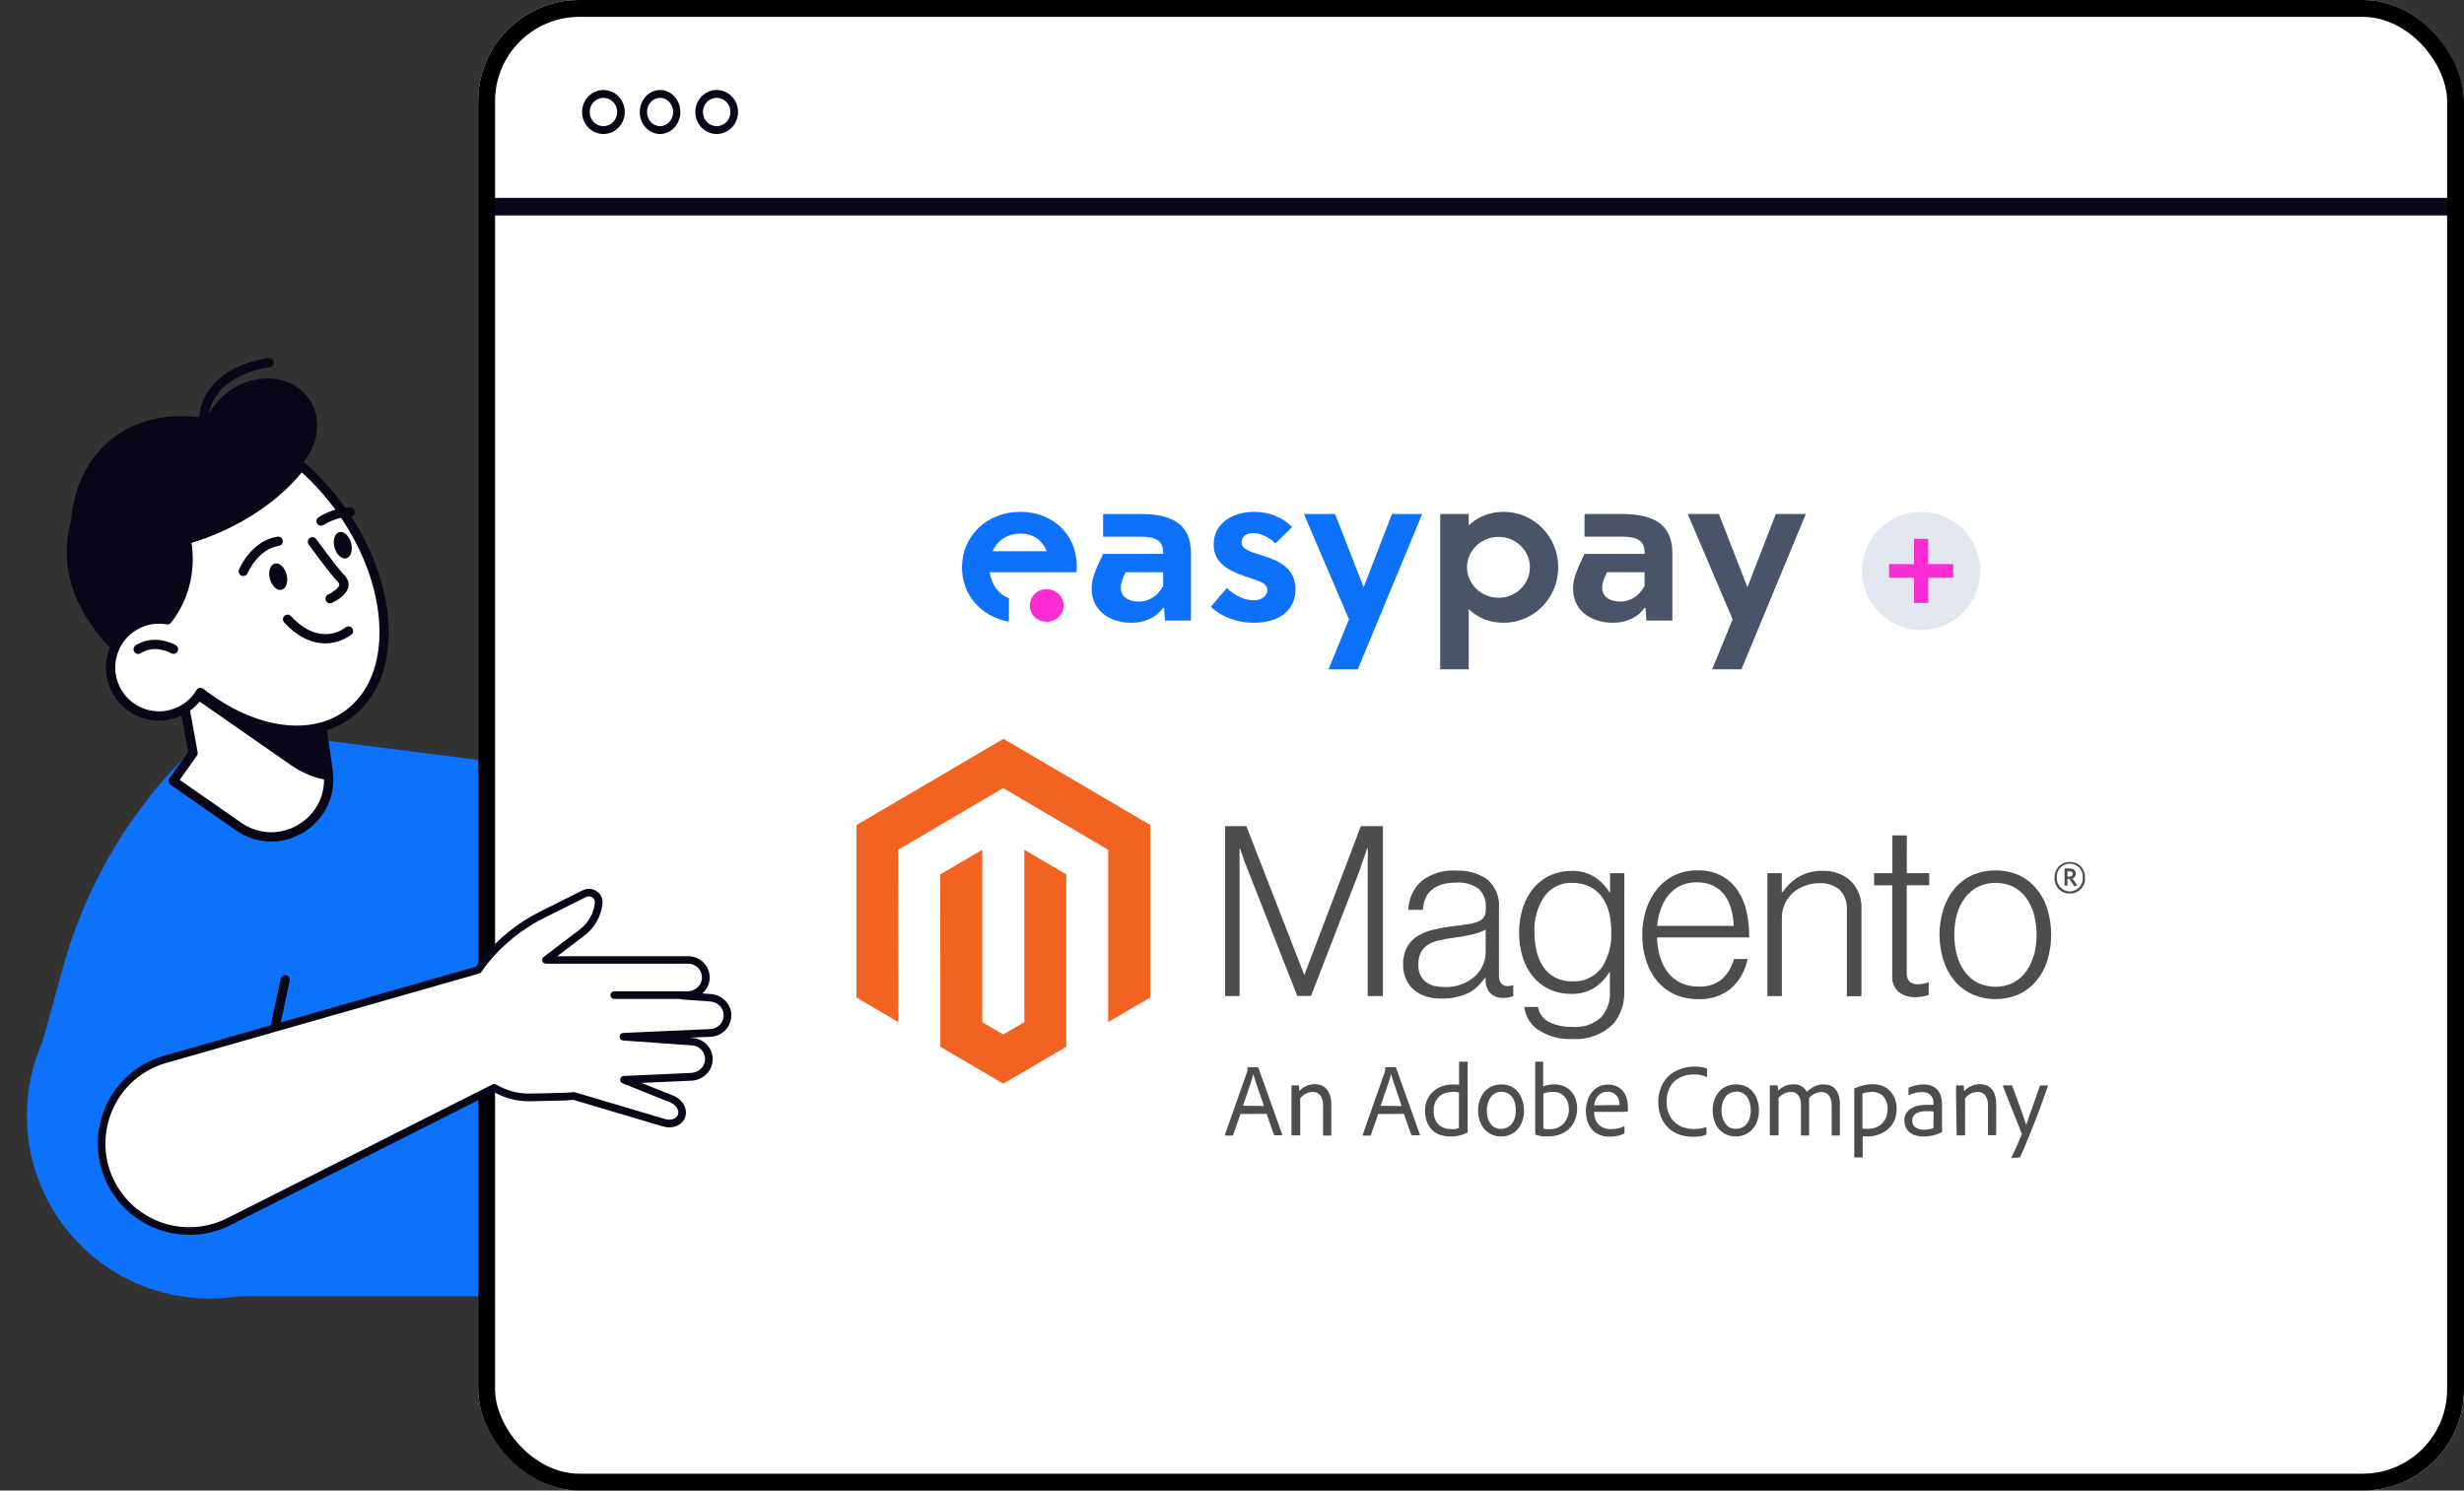 <svg xmlns="http://www.w3.org/2000/svg" width="438" height="265" viewBox="0 0 438 265" fill="none"><rect x="0" y="0" width="438" height="265" fill="#333333" stroke="none"/><g clip-path="url(#clip0_316_3076)"><path d="M69.27 203.557C72.141 185.833 60.127 169.132 42.435 166.255C24.742 163.378 8.072 175.414 5.2 193.139C2.328 210.863 14.342 227.564 32.035 230.441C49.727 233.318 66.398 221.282 69.27 203.557Z" fill="#0D71F9"></path><path d="M47.664 130.449L50.27 130.68L90.177 135.768L89.419 230.457H38.363L7.047 187.106L11.137 172.197C15.408 156.601 24.008 142.534 35.939 131.638L39.32 128.549L47.672 130.449H47.664Z" fill="#0D71F9"></path><path d="M32.23 122.337L34.316 133.893L30.795 138.858L42.404 146.936C49.71 152.025 59.563 145.953 58.327 137.123L57.139 128.615L32.23 122.337Z" fill="white"></path><path d="M48.217 149.612C46.032 149.612 43.847 148.943 41.934 147.613L30.324 139.535C30.143 139.411 30.019 139.213 29.978 138.998C29.937 138.783 29.994 138.56 30.118 138.378L33.441 133.703L31.413 122.485C31.363 122.213 31.454 121.924 31.66 121.734C31.866 121.544 32.155 121.469 32.427 121.535L57.336 127.813C57.658 127.896 57.905 128.168 57.955 128.499L59.142 137.007C59.761 141.418 57.79 145.614 53.997 147.952C52.191 149.067 50.196 149.621 48.209 149.621L48.217 149.612ZM31.949 138.651L42.874 146.259C45.983 148.423 49.916 148.53 53.139 146.548C56.364 144.565 58.037 140.997 57.51 137.238L56.397 129.284L33.268 123.452L35.131 133.744C35.173 133.967 35.123 134.19 34.991 134.372L31.949 138.651Z" fill="#080717"></path><path d="M58.334 137.123C58.408 137.676 58.441 138.213 58.441 138.742C56.141 138.387 53.832 137.503 51.672 135.999L33.375 123.262L33.763 122.717L57.147 128.615L58.334 137.123Z" fill="#080717"></path><path d="M17.412 83.315C22.936 75.93 33.499 73.039 36.442 75.17C37.168 73.072 38.594 71.098 40.639 69.603C45.413 66.117 51.746 66.613 54.78 70.701C57.411 74.245 56.693 79.317 53.354 82.877C55.819 84.959 58.153 87.412 60.239 90.229C68.567 101.447 50.905 115.704 47.458 118.215C38.141 125.005 24.495 122.296 16.975 112.16C9.455 102.025 10.733 92.228 17.412 83.315Z" fill="#080717"></path><path d="M18.978 86.421C22.144 85.562 25.113 85.661 27.488 86.924C34.191 90.493 36.821 105.353 26.861 113.069C26.242 113.548 25.368 113.721 24.89 114.324C18.104 105.122 16.134 94.491 18.986 86.421H18.978Z" fill="#080717"></path><path d="M53.725 82.538C50.609 86.784 45.529 90.832 39.205 93.698C28.56 98.514 17.742 98.456 12.531 94.078C12.754 87.181 15.442 81.167 20.612 77.483C29.459 71.189 42.891 73.634 53.725 82.547V82.538Z" fill="#080717"></path><path d="M24.717 110.83C26.357 110.087 28.105 109.905 29.755 110.202C33.152 105.923 33.968 100.529 33.111 95.937C35.122 95.367 37.159 94.623 39.196 93.706C45.396 90.898 50.393 86.958 53.526 82.803C55.926 84.884 58.201 87.329 60.246 90.113C70.273 103.768 71.007 120.288 61.895 127.004C55.068 132.034 44.646 130.135 35.634 123.13C34.76 124.584 33.465 125.798 31.799 126.55C27.471 128.507 22.375 126.583 20.421 122.246C18.466 117.909 20.388 112.804 24.717 110.847V110.83Z" fill="white"></path><path d="M52.751 130.646C47.425 130.646 41.463 128.49 35.84 124.302C34.883 125.599 33.622 126.624 32.146 127.293C29.854 128.333 27.289 128.416 24.931 127.524C22.573 126.632 20.709 124.872 19.671 122.576C18.632 120.28 18.557 117.711 19.44 115.348C20.33 112.986 22.086 111.119 24.379 110.078C25.962 109.359 27.685 109.103 29.4 109.31C32.138 105.634 33.193 100.843 32.303 96.085C32.22 95.664 32.476 95.251 32.888 95.135C34.9 94.565 36.904 93.83 38.858 92.946C44.712 90.295 49.684 86.511 52.867 82.299C53.007 82.117 53.213 82.001 53.436 81.976C53.666 81.952 53.889 82.026 54.062 82.175C56.577 84.355 58.878 86.858 60.906 89.617C65.853 96.349 68.747 103.99 69.069 111.119C69.391 118.372 67.016 124.245 62.382 127.664C59.653 129.672 56.346 130.663 52.743 130.663L52.751 130.646ZM35.642 122.287C35.823 122.287 36.005 122.345 36.145 122.46C45.157 129.473 55.077 130.985 61.409 126.318C65.589 123.237 67.725 117.859 67.428 111.177C67.123 104.37 64.336 97.06 59.587 90.584C57.814 88.163 55.81 85.95 53.642 83.984C50.294 88.13 45.322 91.823 39.542 94.441C37.745 95.259 35.898 95.953 34.051 96.506C34.817 101.661 33.506 106.79 30.406 110.706C30.216 110.945 29.911 111.061 29.614 111.003C28.064 110.731 26.489 110.921 25.063 111.573C23.167 112.432 21.724 113.977 20.99 115.918C20.256 117.868 20.322 119.982 21.179 121.882C22.037 123.782 23.579 125.228 25.517 125.963C27.462 126.698 29.573 126.632 31.47 125.773C32.921 125.12 34.117 124.046 34.933 122.675C35.056 122.469 35.254 122.328 35.485 122.287C35.535 122.279 35.584 122.27 35.634 122.27L35.642 122.287Z" fill="#080717"></path><path d="M36.171 75.732C36.171 75.732 36.146 75.732 36.138 75.732C35.684 75.715 35.33 75.327 35.346 74.873C35.511 70.767 37.729 67.521 41.761 65.481C44.73 63.977 47.607 63.664 47.731 63.655C48.193 63.606 48.588 63.936 48.638 64.391C48.687 64.845 48.358 65.25 47.904 65.299C47.879 65.299 45.167 65.605 42.462 66.984C38.974 68.769 37.127 71.445 36.987 74.947C36.971 75.393 36.608 75.74 36.163 75.74L36.171 75.732Z" fill="#080717"></path><path d="M62.415 96.531C62.761 97.82 62.374 99.034 61.558 99.257C60.741 99.472 59.801 98.613 59.455 97.324C59.109 96.036 59.496 94.821 60.313 94.598C61.129 94.384 62.069 95.243 62.415 96.531Z" fill="#080717"></path><path d="M57.072 93.476C56.809 93.476 56.545 93.344 56.388 93.112C56.132 92.732 56.231 92.22 56.611 91.964C56.718 91.89 59.216 90.238 62.267 90.196H62.275C62.729 90.196 63.092 90.56 63.1 91.014C63.1 91.468 62.737 91.848 62.283 91.848C59.719 91.881 57.551 93.319 57.526 93.335C57.386 93.426 57.229 93.476 57.064 93.476H57.072Z" fill="#080717"></path><path d="M50.939 102.124C51.285 103.413 50.897 104.627 50.081 104.85C49.265 105.065 48.325 104.206 47.978 102.917C47.632 101.628 48.02 100.414 48.836 100.191C49.652 99.976 50.592 100.835 50.939 102.124Z" fill="#080717"></path><path d="M43.245 102.413C43.138 102.413 43.031 102.397 42.932 102.347C42.511 102.174 42.313 101.686 42.486 101.265C42.569 101.058 44.663 96.135 49.322 95.408C49.767 95.342 50.196 95.648 50.262 96.094C50.336 96.548 50.023 96.97 49.578 97.036C45.842 97.622 44.028 101.851 44.012 101.901C43.88 102.215 43.575 102.405 43.253 102.405L43.245 102.413Z" fill="#080717"></path><path d="M58.664 107.27C58.351 107.27 58.054 107.089 57.914 106.783C57.724 106.37 57.914 105.883 58.326 105.693C59.06 105.354 60.206 104.586 60.313 103.999C60.33 103.925 60.355 103.76 60.074 103.471C58.607 101.967 55.02 97.011 54.871 96.805C54.608 96.433 54.69 95.921 55.053 95.648C55.424 95.384 55.935 95.466 56.207 95.83C56.24 95.879 59.868 100.893 61.253 102.314C61.979 103.066 62.02 103.809 61.929 104.297C61.624 105.932 59.439 106.99 59.002 107.188C58.895 107.237 58.78 107.262 58.664 107.262V107.27Z" fill="#080717"></path><path d="M57.798 114.382C55.753 114.382 53.205 113.548 50.517 110.665C50.204 110.334 50.22 109.806 50.558 109.5C50.888 109.186 51.416 109.203 51.721 109.541C56.973 115.167 61.236 111.697 61.418 111.548C61.764 111.259 62.283 111.301 62.58 111.648C62.877 111.995 62.836 112.515 62.489 112.804C62.456 112.829 60.593 114.382 57.798 114.382Z" fill="#080717"></path><path d="M24.56 116.257C24.288 116.257 24.024 116.125 23.867 115.886C23.62 115.506 23.727 114.994 24.107 114.746C27.446 112.557 31.099 114.614 31.247 114.705C31.643 114.936 31.775 115.44 31.552 115.836C31.321 116.233 30.819 116.365 30.431 116.142C30.307 116.067 27.487 114.506 25.014 116.134C24.873 116.224 24.717 116.266 24.56 116.266V116.257Z" fill="#080717"></path><path d="M48.802 183.752C48.744 183.752 48.687 183.752 48.629 183.736C48.184 183.637 47.903 183.199 48.002 182.753L49.899 174.005C49.998 173.559 50.435 173.278 50.88 173.377C51.325 173.476 51.605 173.914 51.507 174.36L49.61 183.108C49.528 183.496 49.181 183.761 48.802 183.761V183.752Z" fill="#080717"></path></g><g clip-path="url(#clip1_316_3076)"><rect x="85" width="353" height="265" rx="18" fill="white"></rect><path d="M107.266 23.828C105.173 23.828 103.467 22.069 103.467 19.914C103.467 17.758 105.173 16 107.266 16C109.358 16 111.064 17.758 111.064 19.914C111.064 22.069 109.358 23.828 107.266 23.828ZM107.266 17.395C105.918 17.395 104.821 18.525 104.821 19.914C104.821 21.302 105.918 22.432 107.266 22.432C108.613 22.432 109.71 21.302 109.71 19.914C109.71 18.525 108.613 17.395 107.266 17.395Z" fill="#080717"></path><path d="M117.333 23.828C115.346 23.828 113.725 22.069 113.725 19.914C113.725 17.758 115.346 16 117.333 16C119.321 16 120.942 17.758 120.942 19.914C120.942 22.069 119.321 23.828 117.333 23.828ZM117.333 17.395C116.053 17.395 115.011 18.525 115.011 19.914C115.011 21.302 116.053 22.432 117.333 22.432C118.614 22.432 119.656 21.302 119.656 19.914C119.656 18.525 118.614 17.395 117.333 17.395Z" fill="#080717"></path><path d="M127.398 23.828C125.306 23.828 123.6 22.069 123.6 19.914C123.6 17.758 125.306 16 127.398 16C129.491 16 131.197 17.758 131.197 19.914C131.197 22.069 129.491 23.828 127.398 23.828ZM127.398 17.395C126.051 17.395 124.954 18.525 124.954 19.914C124.954 21.302 126.051 22.432 127.398 22.432C128.746 22.432 129.843 21.302 129.843 19.914C129.843 18.525 128.746 17.395 127.398 17.395Z" fill="#080717"></path><path d="M484.434 35.178H87.581C86.716 35.178 86.016 35.879 86.016 36.743C86.016 37.608 86.716 38.309 87.581 38.309H484.434C485.299 38.309 486 37.608 486 36.743C486 35.879 485.299 35.178 484.434 35.178Z" fill="#080717"></path><path d="M256.041 91.387H261.079V93.417C262.647 91.902 264.749 91 267.318 91C272.623 91 276.993 95.35 276.993 100.86C276.993 106.337 272.623 110.719 267.318 110.719C264.749 110.719 262.647 109.817 261.079 108.303V119H256.008V91.387H256.041ZM271.955 100.86C271.955 97.863 269.453 95.447 266.384 95.447C263.314 95.447 260.779 97.863 260.779 100.86C260.779 103.856 263.314 106.273 266.384 106.273C269.453 106.273 271.955 103.856 271.955 100.86Z" fill="#4A5468"></path><path d="M297.28 98.379V110.333H292.676L292.509 108.077H292.309C291.408 109.495 289.373 110.719 286.67 110.719C283.401 110.719 279.631 109.012 279.631 104.63C279.631 102.986 280.165 101.536 281.666 98.475H292.342V98.185C292.342 95.994 290.774 95.414 288.339 95.414H281.666V91.387H288.339C294.044 91.387 297.28 93.255 297.28 98.379ZM292.342 104.178V101.73H285.67C285.036 103.051 284.802 103.76 284.802 104.468C284.802 106.273 286.404 106.949 288.038 106.949C289.84 106.949 291.341 105.951 292.342 104.178Z" fill="#4A5468"></path><path d="M321.001 91.387L309.557 119H304.353L307.989 110.107L300.016 91.387H305.554L310.625 104.404L315.663 91.387H321.001Z" fill="#4A5468"></path><path d="M211.704 98.379V110.333H207.1L206.933 108.077H206.733C205.832 109.495 203.797 110.719 201.094 110.719C197.825 110.719 194.055 109.012 194.055 104.63C194.055 102.986 194.588 101.536 196.09 98.475H206.766V98.185C206.766 95.994 205.198 95.414 202.762 95.414H196.09V91.387H202.762C208.468 91.387 211.704 93.255 211.704 98.379ZM206.766 104.178V101.73H200.093C199.459 103.051 199.226 103.76 199.226 104.468C199.226 106.273 200.827 106.949 202.462 106.949C204.264 106.949 205.798 105.951 206.766 104.178Z" fill="#0D71F9"></path><path d="M215.24 107.884L218.076 104.533C219.444 105.886 221.279 106.724 222.78 106.724C224.348 106.724 225.282 105.918 225.282 104.919C225.282 103.598 223.681 103.276 221.346 102.471C218.31 101.407 215.741 100.086 215.741 96.8C215.741 92.966 219.177 91 222.947 91C225.783 91 228.152 92.096 229.686 93.707L226.717 96.606C225.583 95.511 224.115 94.77 222.78 94.77C221.546 94.77 220.712 95.414 220.712 96.381C220.712 97.67 222.113 98.024 224.415 98.765C227.351 99.7 230.287 100.988 230.287 104.791C230.287 108.625 227.218 110.719 222.914 110.719C219.577 110.719 216.808 109.398 215.24 107.884Z" fill="#0D71F9"></path><path d="M252.806 91.387L241.362 119H236.158L239.794 110.107L231.787 91.387H237.325L242.397 104.404L247.434 91.387H252.806Z" fill="#0D71F9"></path><path d="M179.341 106.369C177.539 105.661 176.238 103.985 175.938 101.73H191.385L191.418 100.666C191.385 94.867 187.014 91 181.376 91C175.371 91 171 95.35 171 100.86C171 105.693 174.303 109.624 179.341 110.526V106.369ZM181.409 94.867C183.711 94.867 185.279 96.059 186.08 97.992H176.438C177.306 96.091 179.04 94.867 181.409 94.867Z" fill="#0D71F9"></path><path d="M188.178 109.698C189.351 108.566 189.351 106.729 188.178 105.597C187.006 104.464 185.104 104.464 183.932 105.597C182.759 106.729 182.759 108.566 183.932 109.698C185.104 110.83 187.006 110.83 188.178 109.698Z" fill="#F92DD3"></path><circle cx="341.5" cy="101.5" r="10.5" fill="#E2E7F0"></circle><path d="M342.762 102.713H347.201V100.287H342.762V95.8H340.24V100.287H335.801V102.713H340.24V107.2H342.762V102.713Z" fill="#F92DD3"></path><g clip-path="url(#clip2_316_3076)"><path d="M178.373 131.352L152.24 146.689V177.336L159.7 181.719L159.654 151.077L178.327 140.108L196.995 151.077V181.705L204.459 177.336V146.666L178.373 131.352Z" fill="#F26322"></path><path d="M182.079 181.718L178.349 183.912L174.605 181.728V151.076L167.141 155.454L167.154 186.092L178.349 192.664L189.543 186.092V155.454L182.079 151.076V181.718Z" fill="#F26322"></path><path d="M231.901 173.235H231.814L221.551 146.877H217.779V177.079H220.343V150.866H220.426L220.947 152.343C221.08 152.764 221.228 153.28 221.408 153.669C221.588 154.058 221.735 154.513 221.91 154.902L230.606 177.074H233.04L241.63 154.907L242.091 153.5L242.579 152.183C242.736 151.714 242.879 151.246 243.04 150.777H243.128V177.079H245.825V146.877H241.906L231.901 173.235Z" fill="#4D4D4D"></path><path d="M268.365 175.306C268.212 175.321 268.057 175.321 267.904 175.306C267.706 175.31 267.51 175.27 267.33 175.189C267.149 175.108 266.988 174.988 266.857 174.837C266.567 174.43 266.425 173.933 266.456 173.431V161.53C266.543 160.567 266.403 159.598 266.049 158.702C265.695 157.805 265.136 157.007 264.418 156.373C262.794 155.245 260.851 154.687 258.886 154.784C256.645 154.615 254.421 155.291 252.639 156.683C251.941 157.329 251.378 158.111 250.982 158.982C250.586 159.853 250.365 160.796 250.333 161.755H252.929C253.138 158.526 255.147 156.911 258.955 156.908C260.313 156.819 261.661 157.193 262.786 157.972C263.246 158.383 263.605 158.898 263.835 159.474C264.066 160.051 264.161 160.674 264.114 161.295V161.717C264.132 162.181 264.022 162.64 263.796 163.044C263.549 163.399 263.202 163.671 262.8 163.822C262.226 164.049 261.627 164.206 261.016 164.29C260.287 164.426 259.384 164.539 258.333 164.647C257.161 164.79 255.997 164.996 254.847 165.266C253.859 165.486 252.912 165.862 252.039 166.381C251.25 166.865 250.592 167.542 250.126 168.35C249.623 169.324 249.38 170.415 249.42 171.514C249.398 172.434 249.586 173.347 249.969 174.181C250.315 174.911 250.82 175.553 251.444 176.056C252.099 176.586 252.854 176.974 253.662 177.195C254.563 177.444 255.495 177.557 256.428 177.533C257.352 177.545 258.273 177.431 259.167 177.195C259.91 177.021 260.627 176.75 261.302 176.389C261.877 176.057 262.404 175.643 262.865 175.161C263.259 174.752 263.625 174.316 263.962 173.858H264.086V174.326C264.078 174.76 264.155 175.191 264.313 175.594C264.472 175.996 264.708 176.362 265.009 176.67C265.64 177.193 266.44 177.459 267.254 177.415C267.603 177.423 267.952 177.385 268.291 177.303C268.533 177.246 268.77 177.172 269.001 177.083V175.17H268.877C268.71 175.229 268.539 175.275 268.365 175.306ZM264.096 169.24C264.091 170.043 263.926 170.835 263.608 171.57C263.291 172.304 262.829 172.965 262.251 173.511C261.588 174.119 260.819 174.596 259.983 174.917C259.002 175.313 257.954 175.506 256.899 175.484C256.279 175.49 255.661 175.428 255.054 175.301C254.511 175.19 253.996 174.964 253.542 174.641C253.111 174.32 252.758 173.903 252.509 173.422C252.233 172.826 252.1 172.172 252.122 171.514C252.091 170.73 252.263 169.95 252.62 169.255C252.945 168.682 253.412 168.206 253.976 167.876C254.6 167.519 255.28 167.272 255.986 167.145C256.756 166.986 257.475 166.836 258.526 166.7C259.577 166.564 260.582 166.39 261.574 166.165C262.452 165.996 263.299 165.691 264.086 165.261L264.096 169.24Z" fill="#4D4D4D"></path><path d="M288.743 155.243H286.208V158.628H286.088C285.406 157.514 284.483 156.573 283.391 155.876C282.142 155.137 280.712 154.774 279.269 154.831C278.05 154.833 276.844 155.078 275.719 155.553C274.606 156.034 273.609 156.754 272.796 157.662C271.917 158.669 271.237 159.839 270.795 161.108C270.276 162.613 270.019 164.2 270.034 165.795C270.022 167.292 270.24 168.782 270.679 170.211C271.067 171.471 271.693 172.641 272.524 173.656C273.318 174.608 274.31 175.37 275.428 175.887C276.627 176.437 277.93 176.712 279.246 176.693C280.657 176.749 282.057 176.407 283.289 175.704C284.403 174.985 285.348 174.024 286.055 172.892H286.175V176.361C286.221 177.196 286.099 178.033 285.819 178.82C285.538 179.607 285.105 180.328 284.543 180.94C283.839 181.544 283.023 181.998 282.143 182.277C281.263 182.555 280.338 182.652 279.421 182.562C278.042 182.601 276.673 182.317 275.419 181.733C274.888 181.485 274.425 181.107 274.074 180.632C273.722 180.157 273.492 179.601 273.404 179.014H270.951C271.052 179.829 271.321 180.613 271.742 181.314C272.162 182.016 272.724 182.618 273.39 183.083H273.441C275.252 184.273 277.388 184.846 279.541 184.718C280.853 184.811 282.17 184.625 283.408 184.173C284.646 183.722 285.778 183.013 286.733 182.093C288.112 180.468 288.826 178.368 288.73 176.225L288.743 155.243ZM284.718 172.058H284.695C284.081 172.869 283.279 173.514 282.36 173.934C281.442 174.353 280.435 174.535 279.43 174.462C278.407 174.488 277.394 174.263 276.475 173.806C275.648 173.374 274.934 172.749 274.391 171.983C273.824 171.152 273.413 170.222 273.178 169.24C272.897 168.114 272.758 166.957 272.763 165.795C272.644 163.52 273.261 161.267 274.52 159.383C275.087 158.596 275.837 157.963 276.702 157.541C277.568 157.119 278.522 156.921 279.481 156.964C280.532 156.944 281.575 157.162 282.533 157.601C283.391 158.014 284.139 158.629 284.714 159.397C285.32 160.224 285.758 161.166 286.005 162.167C286.297 163.329 286.436 164.525 286.42 165.725C286.521 167.967 285.921 170.184 284.705 172.058H284.718Z" fill="#4D4D4D"></path><path d="M310.5 162.214C310.225 160.85 309.694 159.554 308.937 158.393C308.211 157.279 307.226 156.363 306.07 155.726C304.731 155.023 303.237 154.682 301.731 154.737C300.334 154.716 298.949 155.012 297.679 155.604C296.492 156.166 295.443 156.989 294.608 158.014C293.737 159.091 293.067 160.32 292.63 161.642C292.155 163.107 291.916 164.641 291.925 166.184C291.909 167.723 292.134 169.255 292.593 170.722C292.999 172.049 293.655 173.283 294.525 174.354C295.373 175.39 296.444 176.212 297.656 176.759H297.609C298.957 177.359 300.417 177.655 301.888 177.626C304.01 177.734 306.097 177.045 307.753 175.69C309.251 174.326 310.27 172.503 310.657 170.497H308.218C307.872 171.865 307.144 173.103 306.12 174.059C304.936 175.017 303.444 175.493 301.934 175.395C300.83 175.423 299.734 175.188 298.734 174.711C297.844 174.286 297.065 173.653 296.461 172.864C295.844 172.03 295.376 171.092 295.078 170.093C294.755 168.977 294.58 167.821 294.557 166.658H310.943C310.95 165.165 310.802 163.675 310.5 162.214ZM294.571 164.604C294.669 163.562 294.898 162.536 295.253 161.553C295.564 160.648 296.033 159.808 296.637 159.073C297.22 158.385 297.941 157.832 298.753 157.451C299.663 157.045 300.65 156.846 301.644 156.865C302.631 156.838 303.611 157.038 304.511 157.451C305.291 157.828 305.974 158.383 306.508 159.073C307.06 159.816 307.471 160.657 307.72 161.553V161.581C308.005 162.564 308.16 163.58 308.181 164.604H294.571Z" fill="#4D4D4D"></path><path d="M324.061 154.822C322.544 154.771 321.042 155.144 319.718 155.9C318.583 156.582 317.613 157.515 316.878 158.628H316.731V155.244H314.172V177.092H316.745V163.18C316.742 162.336 316.916 161.501 317.256 160.731C317.595 159.96 318.092 159.272 318.713 158.713C319.34 158.177 320.057 157.761 320.829 157.485C321.652 157.171 322.524 157.012 323.402 157.016C324.699 156.944 325.977 157.354 326.998 158.169C327.459 158.646 327.813 159.218 328.036 159.847C328.26 160.475 328.348 161.145 328.294 161.811V177.111H330.89V161.642C330.947 160.71 330.804 159.776 330.471 158.905C330.138 158.034 329.624 157.247 328.962 156.599C327.609 155.396 325.858 154.761 324.061 154.822Z" fill="#4D4D4D"></path><path d="M338.962 148.521H336.39V155.243H333.135V157.395H336.362V173.332C336.308 173.888 336.38 174.449 336.575 174.971C336.769 175.493 337.08 175.962 337.482 176.342C338.341 176.999 339.397 177.33 340.47 177.279C341.277 177.288 342.08 177.158 342.845 176.895V174.64H342.715C342.467 174.744 342.209 174.822 341.945 174.875C341.643 174.945 341.334 174.982 341.023 174.987C340.467 175.029 339.914 174.871 339.46 174.542C339.264 174.324 339.117 174.066 339.027 173.786C338.937 173.505 338.907 173.208 338.939 172.915V157.386H342.941V155.234H338.949L338.962 148.521Z" fill="#4D4D4D"></path><path d="M361.997 158.01C361.151 156.985 360.093 156.164 358.898 155.605C357.582 155.033 356.165 154.738 354.733 154.738C353.301 154.738 351.884 155.033 350.567 155.605C349.355 156.158 348.279 156.98 347.418 158.01C346.54 159.08 345.874 160.314 345.459 161.642C344.532 164.594 344.532 167.766 345.459 170.717C345.874 172.046 346.54 173.28 347.418 174.35C348.279 175.38 349.355 176.202 350.567 176.755C351.884 177.327 353.301 177.622 354.733 177.622C356.165 177.622 357.582 177.327 358.898 176.755C360.094 176.197 361.153 175.376 361.997 174.35C362.883 173.287 363.546 172.051 363.947 170.717C364.841 167.761 364.841 164.599 363.947 161.642C363.546 160.309 362.883 159.073 361.997 158.01ZM361.536 169.789C361.256 170.846 360.787 171.84 360.153 172.724C359.553 173.565 358.762 174.247 357.847 174.711H357.875C356.881 175.188 355.795 175.435 354.696 175.435C353.597 175.435 352.511 175.188 351.517 174.711C350.617 174.237 349.837 173.556 349.239 172.724C348.598 171.839 348.128 170.839 347.856 169.775C347.238 167.42 347.238 164.94 347.856 162.585C348.142 161.53 348.621 160.539 349.267 159.664C349.872 158.827 350.661 158.147 351.572 157.677C352.566 157.202 353.651 156.956 354.749 156.956C355.847 156.956 356.932 157.202 357.926 157.677C358.825 158.146 359.602 158.828 360.189 159.664C360.825 160.552 361.294 161.552 361.573 162.613C362.172 164.966 362.172 167.436 361.573 169.789H361.536Z" fill="#4D4D4D"></path><path d="M368.991 155.305C368.991 154.724 368.529 154.4 367.916 154.4H366.994V157.461H367.515V156.233H367.819L368.742 157.569L369.267 157.405L368.391 156.177C368.574 156.123 368.733 156.007 368.842 155.848C368.951 155.69 369.003 155.498 368.991 155.305ZM367.889 155.844H367.511V154.907H367.916C368.257 154.907 368.451 155.057 368.451 155.375C368.451 155.694 368.234 155.844 367.889 155.844Z" fill="#4D4D4D"></path><path d="M370.627 155.769C370.613 155.422 370.532 155.082 370.389 154.767C370.246 154.452 370.043 154.169 369.792 153.934C369.541 153.699 369.247 153.516 368.927 153.397C368.606 153.277 368.266 153.223 367.925 153.238H367.703C367.007 153.276 366.355 153.594 365.889 154.122C365.423 154.649 365.182 155.342 365.218 156.05V156.331C365.251 157.03 365.553 157.687 366.06 158.159C366.567 158.632 367.238 158.881 367.925 158.853H368.183C368.526 158.834 368.862 158.745 369.172 158.593C369.482 158.441 369.758 158.228 369.987 157.966C370.215 157.705 370.39 157.4 370.503 157.07C370.615 156.739 370.662 156.39 370.64 156.041C370.64 155.966 370.636 155.867 370.627 155.769ZM370.244 156.036C370.255 156.345 370.206 156.654 370.1 156.944C369.994 157.234 369.833 157.5 369.626 157.727C369.418 157.954 369.169 158.137 368.893 158.266C368.616 158.395 368.317 158.467 368.012 158.478C367.708 158.49 367.405 158.44 367.119 158.332C366.834 158.224 366.572 158.06 366.349 157.85C366.126 157.639 365.946 157.386 365.819 157.104C365.693 156.823 365.622 156.519 365.61 156.21V156.036C365.606 155.96 365.606 155.883 365.61 155.806C365.625 155.198 365.875 154.62 366.307 154.199C366.739 153.777 367.317 153.546 367.916 153.556H368.146C368.443 153.579 368.732 153.662 368.998 153.799C369.263 153.936 369.499 154.125 369.693 154.354C369.887 154.584 370.034 154.851 370.126 155.139C370.218 155.426 370.253 155.73 370.23 156.031L370.244 156.036Z" fill="#4D4D4D"></path><path d="M223.62 189.739H221.826C221.816 189.74 221.805 189.744 221.796 189.749C221.786 189.755 221.778 189.762 221.772 189.771C221.765 189.78 221.76 189.79 221.758 189.8C221.756 189.811 221.755 189.822 221.757 189.833C221.766 189.999 221.766 190.164 221.757 190.33C221.701 190.398 221.673 190.485 221.679 190.574L217.746 201.735C217.746 201.833 217.746 201.885 217.857 201.885H219.065C219.097 201.885 219.127 201.874 219.152 201.853C219.176 201.833 219.193 201.804 219.198 201.772L220.508 198.055L225.151 198.027L226.455 201.749C226.469 201.776 226.49 201.799 226.517 201.814C226.543 201.829 226.573 201.835 226.603 201.833H227.857C227.931 201.833 227.931 201.8 227.931 201.711L223.694 189.833C223.692 189.812 223.684 189.791 223.671 189.775C223.658 189.758 223.64 189.746 223.62 189.739ZM224.694 196.625L220.96 196.588C221.116 196.119 221.301 195.571 221.485 195.027L222.02 193.452C222.204 192.941 222.361 192.486 222.481 192.046C222.601 191.605 222.725 191.239 222.785 190.953C222.868 191.263 222.988 191.675 223.163 192.186C223.339 192.697 223.505 193.241 223.698 193.785C223.892 194.328 224.063 194.83 224.247 195.374C224.431 195.917 224.579 196.335 224.68 196.621L224.694 196.625Z" fill="#4D4D4D"></path><path d="M235.631 193.433C235.367 193.186 235.052 193.003 234.709 192.898C234.384 192.803 234.047 192.754 233.709 192.753C233.189 192.752 232.675 192.86 232.199 193.072C231.722 193.283 231.295 193.593 230.942 193.981V193.437C230.961 193.318 230.961 193.196 230.942 193.076C230.93 193.044 230.909 193.016 230.881 192.996C230.853 192.976 230.82 192.964 230.786 192.964H229.665C229.568 192.964 229.568 193.015 229.568 193.076V201.73C229.568 201.856 229.568 201.856 229.665 201.856H231.021C231.127 201.856 231.127 201.819 231.127 201.73V195.256C231.403 194.919 231.743 194.642 232.127 194.44C232.501 194.24 232.917 194.134 233.34 194.131C233.605 194.114 233.869 194.164 234.111 194.276C234.352 194.388 234.562 194.559 234.723 194.773C235.044 195.274 235.205 195.863 235.184 196.461V201.744C235.184 201.894 235.221 201.894 235.304 201.894H236.516C236.65 201.894 236.65 201.856 236.65 201.767V196.358C236.668 195.754 236.573 195.153 236.369 194.586C236.216 194.148 235.963 193.752 235.631 193.433Z" fill="#4D4D4D"></path><path d="M248.084 189.739H246.314C246.231 189.739 246.231 189.838 246.231 189.838C246.245 190.003 246.245 190.169 246.231 190.335C246.203 190.368 246.183 190.407 246.17 190.449C246.157 190.491 246.153 190.535 246.157 190.578L242.243 201.739C242.215 201.889 242.243 201.889 242.339 201.889H243.552C243.585 201.889 243.616 201.878 243.642 201.858C243.668 201.837 243.687 201.809 243.695 201.777L244.986 198.06L249.559 198.031L250.864 201.753C250.879 201.781 250.901 201.803 250.928 201.818C250.955 201.833 250.986 201.84 251.016 201.838H252.33C252.404 201.838 252.404 201.805 252.404 201.716L248.167 189.838C248.166 189.814 248.158 189.791 248.143 189.774C248.128 189.756 248.107 189.744 248.084 189.739ZM248.739 195.406C248.928 195.95 249.057 196.344 249.154 196.635L245.424 196.597C245.594 196.105 245.765 195.58 245.949 195.036C246.134 194.492 246.328 193.967 246.498 193.461C246.669 192.955 246.825 192.496 246.959 192.055C247.093 191.614 247.204 191.249 247.277 190.963C247.365 191.272 247.485 191.685 247.655 192.196C247.826 192.706 248.01 193.236 248.204 193.794L248.739 195.406Z" fill="#4D4D4D"></path><path d="M260.776 188.745H259.448C259.436 188.747 259.423 188.751 259.412 188.758C259.401 188.764 259.391 188.773 259.384 188.784C259.376 188.794 259.37 188.806 259.367 188.819C259.364 188.831 259.363 188.845 259.365 188.858V192.875L258.863 192.8C258.653 192.786 258.442 192.786 258.231 192.8C257.548 192.794 256.87 192.917 256.23 193.161C255.655 193.38 255.129 193.713 254.681 194.14C254.247 194.557 253.899 195.057 253.658 195.612C253.423 196.208 253.305 196.845 253.312 197.487C253.297 198.163 253.414 198.836 253.658 199.465C253.853 200.004 254.167 200.49 254.574 200.888C254.981 201.286 255.472 201.585 256.009 201.762C256.572 201.953 257.163 202.05 257.756 202.048C258.264 202.057 258.771 202.011 259.269 201.912C259.799 201.803 260.315 201.628 260.804 201.392C260.83 201.383 260.852 201.366 260.868 201.343C260.884 201.32 260.892 201.293 260.892 201.265C260.877 201.11 260.877 200.953 260.892 200.797V188.844C260.901 188.745 260.85 188.745 260.776 188.745ZM259.338 200.548C259.12 200.652 258.886 200.715 258.646 200.736C258.398 200.754 258.148 200.754 257.899 200.736C257.509 200.737 257.121 200.673 256.751 200.548C256.376 200.427 256.032 200.222 255.745 199.948C255.457 199.673 255.234 199.337 255.091 198.964C254.911 198.471 254.825 197.947 254.838 197.422C254.838 196.974 254.916 196.53 255.068 196.109C255.221 195.715 255.45 195.356 255.742 195.054C256.037 194.749 256.394 194.512 256.788 194.361C257.449 194.169 258.136 194.09 258.821 194.126C259.001 194.146 259.176 194.191 259.342 194.262L259.338 200.548Z" fill="#4D4D4D"></path><path d="M269.817 194.103C269.482 193.7 269.07 193.371 268.605 193.137C267.505 192.682 266.274 192.682 265.175 193.137C264.674 193.362 264.229 193.697 263.87 194.117C263.502 194.548 263.22 195.048 263.04 195.589C262.84 196.172 262.738 196.785 262.74 197.403C262.739 197.969 262.82 198.533 262.98 199.076C263.138 199.618 263.391 200.126 263.727 200.576C264.074 201.022 264.515 201.382 265.018 201.631C265.591 201.915 266.224 202.055 266.862 202.039C267.409 202.051 267.953 201.945 268.457 201.729C268.951 201.519 269.392 201.198 269.748 200.792C270.13 200.37 270.42 199.872 270.601 199.329C270.813 198.72 270.916 198.077 270.906 197.431C270.906 196.804 270.804 196.181 270.601 195.589C270.437 195.046 270.171 194.542 269.817 194.103ZM269.241 198.851C269.112 199.222 268.918 199.567 268.669 199.868C268.446 200.132 268.167 200.342 267.853 200.482C267.525 200.624 267.172 200.697 266.816 200.697C266.46 200.697 266.107 200.624 265.779 200.482C265.449 200.313 265.164 200.065 264.949 199.761C264.717 199.44 264.543 199.08 264.437 198.696C264.331 198.266 264.289 197.822 264.312 197.379C264.307 196.929 264.374 196.481 264.511 196.053C264.616 195.677 264.79 195.324 265.022 195.012C265.236 194.73 265.511 194.5 265.825 194.342C266.154 194.187 266.513 194.107 266.876 194.107C267.257 194.098 267.634 194.182 267.976 194.353C268.318 194.524 268.614 194.775 268.84 195.087C269.053 195.409 269.209 195.766 269.301 196.142C269.403 196.545 269.457 196.959 269.462 197.375C269.472 197.876 269.397 198.375 269.241 198.851Z" fill="#4D4D4D"></path><path d="M279.252 193.99C278.887 193.605 278.447 193.3 277.961 193.095C277.42 192.882 276.844 192.778 276.264 192.79C275.598 192.786 274.937 192.907 274.314 193.147V188.745H273.032C272.898 188.745 272.898 188.783 272.898 188.858V201.579C272.898 201.739 272.935 201.739 273.004 201.739C273.397 201.878 273.804 201.974 274.217 202.025C274.621 202.053 275.026 202.053 275.43 202.025C276.038 202.016 276.641 201.912 277.218 201.715C277.809 201.518 278.354 201.199 278.818 200.778C279.294 200.342 279.676 199.811 279.939 199.217C280.441 197.992 280.492 196.624 280.082 195.364C279.897 194.855 279.615 194.388 279.252 193.99ZM278.556 198.767C278.394 199.188 278.142 199.568 277.818 199.878C277.509 200.168 277.147 200.392 276.753 200.539C276.363 200.678 275.953 200.748 275.54 200.745C275.327 200.764 275.113 200.764 274.899 200.745C274.711 200.735 274.525 200.699 274.346 200.637V194.436C274.587 194.332 274.837 194.252 275.093 194.197C275.412 194.145 275.734 194.122 276.057 194.126C276.438 194.107 276.818 194.172 277.172 194.316C277.526 194.46 277.845 194.68 278.108 194.961C278.633 195.582 278.904 196.384 278.864 197.201H278.911C278.901 197.743 278.781 198.276 278.556 198.767Z" fill="#4D4D4D"></path><path d="M289.353 196.536C289.349 196.118 289.287 195.703 289.169 195.303C289.051 194.855 288.846 194.435 288.565 194.07C288.278 193.696 287.912 193.391 287.495 193.18C286.986 192.928 286.424 192.804 285.858 192.819C285.276 192.809 284.7 192.937 284.175 193.194C283.707 193.443 283.294 193.787 282.963 194.206C282.612 194.653 282.348 195.164 282.184 195.711C281.996 196.295 281.901 196.906 281.902 197.52C281.907 198.082 281.986 198.64 282.138 199.18C282.281 199.71 282.525 200.207 282.857 200.642C283.204 201.09 283.652 201.448 284.162 201.687C284.783 201.965 285.457 202.099 286.135 202.081C286.628 202.09 287.12 202.039 287.601 201.931C287.973 201.847 288.334 201.718 288.675 201.547C288.707 201.528 288.732 201.502 288.749 201.469C288.766 201.437 288.774 201.4 288.772 201.364V200.319C288.772 200.244 288.675 200.244 288.675 200.244C288.331 200.419 287.965 200.545 287.587 200.619C287.189 200.709 286.782 200.75 286.375 200.74C285.921 200.754 285.469 200.675 285.047 200.506C284.692 200.362 284.373 200.139 284.114 199.853C283.855 199.568 283.662 199.227 283.548 198.856C283.421 198.46 283.358 198.045 283.364 197.628L283.475 197.675H288.523C288.768 197.671 289.013 197.65 289.256 197.614C289.376 197.614 289.376 197.576 289.376 197.501C289.39 197.383 289.39 197.263 289.376 197.145L289.353 196.536ZM287.891 196.372C287.896 196.404 287.896 196.437 287.891 196.47H286.707L283.378 196.508C283.414 196.198 283.489 195.894 283.599 195.603C283.705 195.32 283.862 195.06 284.06 194.834C284.258 194.597 284.505 194.408 284.784 194.281C285.092 194.144 285.425 194.077 285.761 194.084C286.127 194.07 286.49 194.155 286.813 194.333C287.068 194.486 287.292 194.688 287.472 194.928C287.624 195.144 287.735 195.387 287.799 195.645C287.849 195.848 287.879 196.055 287.887 196.264L287.891 196.372Z" fill="#4D4D4D"></path><path d="M303.327 189.95C303.059 189.833 302.777 189.753 302.488 189.711C302.002 189.646 301.512 189.617 301.022 189.627C300.158 189.639 299.304 189.811 298.5 190.133C297.761 190.401 297.087 190.827 296.524 191.384C295.962 191.94 295.524 192.614 295.24 193.358C294.934 194.147 294.777 194.989 294.779 195.838C294.756 196.825 294.94 197.806 295.319 198.716C295.622 199.438 296.078 200.084 296.653 200.609C297.228 201.134 297.908 201.524 298.647 201.753C299.367 201.983 300.116 202.1 300.87 202.1C301.332 202.102 301.794 202.077 302.253 202.025C302.604 201.974 302.946 201.87 303.267 201.716C303.35 201.716 303.35 201.641 303.35 201.528L303.313 200.464C303.313 200.389 303.29 200.389 303.212 200.389C302.881 200.524 302.534 200.611 302.179 200.647C301.777 200.7 301.372 200.725 300.967 200.722C300.455 200.712 299.946 200.633 299.454 200.488C298.863 200.33 298.312 200.043 297.842 199.646C297.371 199.249 296.991 198.753 296.73 198.191C296.393 197.447 296.235 196.632 296.268 195.814C296.254 195.134 296.37 194.457 296.61 193.822C296.816 193.252 297.144 192.735 297.569 192.308C298.009 191.898 298.525 191.579 299.085 191.371C299.704 191.131 300.361 191.014 301.022 191.024C301.812 190.982 302.601 191.127 303.327 191.446C303.447 191.474 303.447 191.446 303.447 191.356V190.11C303.451 190.091 303.451 190.072 303.447 190.053C303.443 190.034 303.435 190.017 303.424 190.002C303.412 189.986 303.398 189.974 303.381 189.965C303.364 189.956 303.346 189.951 303.327 189.95Z" fill="#4D4D4D"></path><path d="M311.575 194.103C311.239 193.7 310.827 193.372 310.362 193.137C309.807 192.903 309.211 192.782 308.61 192.782C308.009 192.782 307.413 192.903 306.858 193.137C306.362 193.367 305.919 193.701 305.558 194.117C305.194 194.55 304.916 195.049 304.737 195.589C304.539 196.172 304.437 196.785 304.438 197.403C304.438 197.97 304.52 198.534 304.682 199.076C304.84 199.617 305.091 200.125 305.424 200.576C305.774 201.021 306.216 201.382 306.72 201.631C307.293 201.916 307.926 202.056 308.564 202.039C309.136 202.049 309.702 201.93 310.224 201.692C310.72 201.485 311.162 201.164 311.515 200.754C311.896 200.334 312.188 199.837 312.372 199.297C312.773 198.08 312.773 196.764 312.372 195.547C312.199 195.018 311.928 194.528 311.575 194.103ZM310.998 198.851C310.869 199.223 310.676 199.567 310.427 199.869C310.203 200.132 309.924 200.342 309.611 200.483C309.282 200.624 308.93 200.697 308.573 200.697C308.217 200.697 307.864 200.624 307.536 200.483C307.206 200.313 306.922 200.065 306.706 199.761C306.474 199.44 306.3 199.08 306.194 198.697C305.95 197.833 305.95 196.917 306.194 196.053C306.308 195.678 306.486 195.325 306.72 195.012C306.933 194.73 307.208 194.5 307.522 194.342C307.847 194.188 308.201 194.108 308.559 194.108V194.047C308.958 194.032 309.353 194.12 309.709 194.302C310.065 194.484 310.371 194.754 310.597 195.087C310.81 195.409 310.966 195.766 311.058 196.142C311.156 196.545 311.205 196.959 311.206 197.375C311.22 197.875 311.15 198.375 310.998 198.851Z" fill="#4D4D4D"></path><path d="M326.131 193.493C325.867 193.241 325.553 193.051 325.209 192.936C324.878 192.838 324.535 192.789 324.19 192.79C323.597 192.771 323.009 192.903 322.48 193.175C322.006 193.42 321.571 193.736 321.189 194.112C320.952 193.674 320.596 193.314 320.164 193.077C319.731 192.84 319.24 192.736 318.75 192.776C317.737 192.782 316.767 193.195 316.052 193.925V193.456C316.044 193.317 316.024 193.179 315.993 193.043C315.978 193.016 315.957 192.994 315.931 192.979C315.905 192.964 315.875 192.957 315.845 192.959H314.706C314.609 192.959 314.609 192.912 314.609 193.071V201.725C314.609 201.851 314.646 201.851 314.72 201.851H316.076C316.1 201.847 316.122 201.833 316.137 201.813C316.152 201.793 316.16 201.769 316.159 201.743V195.167C316.454 194.844 316.806 194.578 317.196 194.384C317.557 194.219 317.948 194.136 318.344 194.14C318.595 194.124 318.845 194.169 319.076 194.27C319.307 194.371 319.511 194.525 319.672 194.721C320.003 195.189 320.166 195.759 320.133 196.334V201.781C320.136 201.81 320.151 201.836 320.173 201.855C320.195 201.873 320.224 201.882 320.253 201.879H321.465C321.59 201.879 321.59 201.842 321.59 201.753V195.218C321.858 194.894 322.189 194.629 322.563 194.44C322.939 194.25 323.355 194.152 323.775 194.154C324.041 194.137 324.307 194.188 324.549 194.303C324.791 194.417 325 194.592 325.158 194.811C325.459 195.286 325.612 195.843 325.596 196.409V201.753C325.596 201.879 325.633 201.879 325.716 201.879H326.929C327.053 201.879 327.053 201.842 327.053 201.767V196.282C327.072 195.695 326.979 195.109 326.781 194.557C326.644 194.158 326.422 193.795 326.131 193.493Z" fill="#4D4D4D"></path><path d="M336.034 194.028C335.665 193.62 335.212 193.299 334.706 193.09C334.145 192.861 333.545 192.748 332.941 192.758C332.269 192.747 331.599 192.839 330.953 193.03C330.368 193.217 329.925 193.367 329.612 193.498C329.603 193.509 329.598 193.522 329.598 193.536C329.598 193.55 329.603 193.563 329.612 193.573V205.676C329.612 205.784 329.649 205.784 329.709 205.784H331.013C331.027 205.783 331.041 205.779 331.053 205.773C331.066 205.766 331.077 205.757 331.086 205.746C331.095 205.735 331.102 205.723 331.106 205.709C331.11 205.696 331.111 205.681 331.11 205.667V202.025H331.511L331.949 202.053C332.589 202.054 333.224 201.949 333.83 201.744C334.438 201.554 335.005 201.249 335.499 200.844C336.007 200.427 336.42 199.902 336.707 199.306C337.015 198.621 337.165 197.874 337.145 197.122C337.149 196.539 337.054 195.961 336.864 195.411C336.685 194.896 336.402 194.425 336.034 194.028ZM335.536 197.178C335.547 197.719 335.443 198.256 335.232 198.753C335.046 199.175 334.772 199.551 334.43 199.855C334.098 200.137 333.718 200.356 333.309 200.501C332.917 200.628 332.508 200.694 332.097 200.698H331.571C331.402 200.69 331.235 200.66 331.073 200.609V194.412C331.33 194.314 331.595 194.243 331.866 194.201C332.156 194.151 332.449 194.126 332.742 194.126C333.122 194.107 333.502 194.169 333.857 194.308C334.212 194.447 334.534 194.66 334.803 194.933C335.318 195.56 335.58 196.362 335.536 197.178Z" fill="#4D4D4D"></path><path d="M345.209 200.314V196.236C345.211 195.787 345.149 195.34 345.025 194.91C344.911 194.508 344.715 194.136 344.449 193.817C344.172 193.495 343.826 193.24 343.439 193.072C342.966 192.879 342.459 192.786 341.95 192.8C341.485 192.798 341.021 192.848 340.567 192.95C340.147 193.029 339.739 193.163 339.354 193.349C339.326 193.361 339.303 193.382 339.286 193.407C339.268 193.433 339.259 193.463 339.257 193.494V194.61C339.257 194.699 339.303 194.699 339.391 194.699C339.725 194.526 340.078 194.392 340.442 194.3C340.837 194.203 341.243 194.154 341.65 194.155C342.014 194.141 342.377 194.211 342.71 194.361C342.947 194.478 343.154 194.65 343.314 194.863C343.46 195.033 343.564 195.235 343.619 195.453C343.664 195.628 343.689 195.807 343.692 195.988V196.419H342.461C341.932 196.422 341.404 196.477 340.885 196.583C340.456 196.685 340.047 196.861 339.677 197.103C339.327 197.319 339.033 197.616 338.819 197.971C338.606 198.344 338.502 198.772 338.519 199.203C338.515 199.627 338.603 200.047 338.778 200.431C338.934 200.782 339.171 201.089 339.469 201.327C339.786 201.574 340.146 201.758 340.53 201.871C340.962 201.998 341.411 202.062 341.862 202.058C342.398 202.06 342.933 202.005 343.457 201.894C344.073 201.768 344.669 201.557 345.228 201.266C345.237 201.242 345.237 201.215 345.228 201.191C345.214 201.051 345.214 200.909 345.228 200.769L345.209 200.314ZM343.692 200.539C343.175 200.75 342.622 200.854 342.065 200.844C341.725 200.858 341.385 200.812 341.06 200.708C340.815 200.637 340.588 200.516 340.391 200.352C340.226 200.213 340.1 200.032 340.027 199.827C339.952 199.631 339.913 199.423 339.912 199.213C339.904 198.969 339.958 198.727 340.069 198.511C340.181 198.294 340.346 198.112 340.548 197.98C341.148 197.657 341.825 197.511 342.503 197.558H343.227C343.391 197.569 343.554 197.589 343.716 197.619L343.692 200.539Z" fill="#4D4D4D"></path><path d="M353.876 193.433C353.604 193.183 353.279 193.001 352.927 192.898C352.601 192.803 352.265 192.754 351.926 192.753C351.407 192.752 350.893 192.861 350.416 193.072C349.94 193.284 349.512 193.593 349.16 193.981C349.111 193.804 349.089 193.621 349.095 193.437C349.109 193.317 349.109 193.196 349.095 193.076C349.082 193.043 349.059 193.014 349.03 192.994C349 192.974 348.965 192.963 348.929 192.964H347.791C347.765 192.968 347.743 192.983 347.727 193.004C347.712 193.024 347.705 193.05 347.708 193.076C347.717 193.192 347.717 193.308 347.708 193.423V195.022L347.818 201.73C347.818 201.856 347.855 201.856 347.929 201.856H349.211C349.307 201.856 349.307 201.819 349.307 201.73V195.256C349.583 194.919 349.921 194.642 350.303 194.44C350.678 194.241 351.093 194.135 351.516 194.131C351.784 194.111 352.054 194.159 352.299 194.271C352.545 194.383 352.759 194.556 352.922 194.773C353.249 195.272 353.41 195.863 353.383 196.461V201.669C353.383 201.819 353.42 201.819 353.508 201.819H354.716C354.84 201.819 354.84 201.781 354.84 201.697V196.283C354.858 195.679 354.763 195.078 354.559 194.511C354.414 194.104 354.181 193.735 353.876 193.433Z" fill="#4D4D4D"></path><path d="M363.965 192.973H362.753C362.723 192.972 362.694 192.979 362.669 192.994C362.644 193.009 362.623 193.031 362.61 193.058C362.057 194.6 361.582 195.973 361.194 197.08C360.807 198.186 360.461 199.161 360.18 199.995L359.899 199.123C359.779 198.753 359.599 198.284 359.401 197.717C359.203 197.15 358.972 196.484 358.682 195.734C358.391 194.984 358.073 194.075 357.695 193.053C357.685 193.028 357.668 193.006 357.646 192.991C357.624 192.976 357.597 192.968 357.57 192.969H356.118C356.035 192.969 356.035 193.006 356.035 193.081L356.639 194.619C356.847 195.163 357.054 195.725 357.289 196.278C357.524 196.831 357.75 197.398 357.949 197.928L358.553 199.438L359.041 200.666L359.369 201.472C359.387 201.509 359.396 201.55 359.396 201.591C359.396 201.633 359.387 201.674 359.369 201.711C359.061 202.448 358.754 203.166 358.446 203.863L357.584 205.738C357.497 205.888 357.511 205.888 357.584 205.888L358.935 205.775C358.975 205.775 359.015 205.764 359.049 205.742C359.083 205.721 359.111 205.69 359.129 205.653C359.59 204.673 360 203.666 360.438 202.602C360.876 201.538 361.3 200.483 361.729 199.391C362.158 198.298 362.559 197.234 362.942 196.166C363.324 195.097 363.693 194.07 364.034 193.091C364.085 192.973 364.048 192.973 363.965 192.973Z" fill="#4D4D4D"></path></g></g><rect x="86.5" y="1.5" width="350" height="262" rx="16.5" stroke="black" stroke-width="3"></rect><path d="M126.293 177.381L121.435 177.039L122.558 176.911C124.099 176.736 125.378 175.52 125.465 173.975C125.566 172.167 124.133 170.669 122.343 170.669H97.069L103.522 165.75C105.164 164.5 106.22 162.619 106.429 160.563C106.563 159.212 105.103 158.272 103.885 158.877L96.45 162.586C92.48 164.568 88.974 167.376 86.174 170.83C85.757 171.341 85.38 171.878 85.024 172.429L29.355 188.34C18.366 191.478 14.389 204.97 21.926 213.551C26.609 218.892 34.321 220.384 40.666 217.186L87.843 193.393C89.707 194.508 91.894 195.14 94.229 195.1C98.267 195.033 101.786 194.938 101.934 194.824L118.03 199.602C119.369 199.998 120.694 199.507 121.112 198.466C121.569 197.33 120.795 195.946 119.389 195.382L110.89 191.975L122.868 191.438C124.415 191.371 125.775 190.248 125.977 188.71C126.205 186.916 124.88 185.317 123.097 185.189L110.809 184.322L126.327 183.63C128.076 183.549 129.449 182.051 129.307 180.244C129.186 178.685 127.854 177.495 126.293 177.381Z" fill="white"></path><path d="M33.649 219.529C29.08 219.529 24.592 217.608 21.422 213.993C17.735 209.787 16.47 204.075 18.051 198.713C19.632 193.352 23.791 189.233 29.174 187.694L84.608 171.85C84.971 171.306 85.314 170.829 85.657 170.405C88.537 166.858 92.07 164.029 96.155 161.986L103.59 158.277C104.391 157.881 105.346 157.948 106.08 158.459C106.807 158.956 107.183 159.769 107.096 160.636C106.874 162.867 105.717 164.929 103.933 166.293L99.068 170.002H122.351C123.394 170.002 124.403 170.439 125.116 171.192C125.843 171.958 126.206 172.965 126.146 174.02C126.085 175.035 125.594 175.956 124.84 176.614L126.348 176.722C128.279 176.856 129.84 178.354 129.988 180.202C130.069 181.25 129.739 182.251 129.046 183.031C128.36 183.81 127.404 184.267 126.368 184.314L122.499 184.489L123.151 184.536C124.188 184.61 125.163 185.114 125.823 185.92C126.496 186.733 126.785 187.761 126.65 188.816C126.422 190.617 124.813 192.041 122.909 192.129L114.034 192.525L119.652 194.776C120.48 195.105 121.153 195.683 121.55 196.402C121.974 197.168 122.048 197.994 121.752 198.734C121.2 200.104 119.524 200.763 117.856 200.266L101.908 195.535C101.255 195.629 99.519 195.703 94.25 195.791C92.003 195.831 89.802 195.266 87.831 194.171L40.977 217.803C38.649 218.979 36.139 219.55 33.656 219.55L33.649 219.529ZM104.68 159.359C104.512 159.359 104.344 159.399 104.189 159.473L96.754 163.182C92.837 165.138 89.453 167.852 86.7 171.245C86.344 171.689 85.98 172.193 85.597 172.784C85.509 172.918 85.375 173.019 85.22 173.066L29.551 188.977C24.612 190.388 20.803 194.165 19.35 199.09C17.903 204.008 19.054 209.249 22.438 213.106C26.927 218.219 34.295 219.644 40.371 216.58L87.548 192.787C87.757 192.686 87.999 192.693 88.194 192.807C90.025 193.902 92.117 194.46 94.223 194.42C100.205 194.319 101.464 194.225 101.713 194.185C101.847 194.138 101.995 194.131 102.13 194.171L118.226 198.949C119.228 199.244 120.204 198.928 120.493 198.203C120.635 197.847 120.594 197.43 120.366 197.027C120.117 196.577 119.679 196.214 119.141 195.992L110.642 192.586C110.346 192.465 110.178 192.162 110.232 191.846C110.286 191.537 110.548 191.302 110.864 191.289L122.842 190.751C124.1 190.697 125.163 189.777 125.311 188.614C125.399 187.936 125.21 187.271 124.773 186.747C124.342 186.216 123.723 185.9 123.044 185.853L110.757 184.986C110.4 184.959 110.124 184.664 110.131 184.307C110.131 183.951 110.42 183.662 110.777 183.642L126.294 182.95C126.967 182.923 127.579 182.628 128.023 182.124C128.467 181.62 128.683 180.968 128.629 180.289C128.535 179.1 127.505 178.133 126.233 178.045L121.375 177.703C121.025 177.676 120.756 177.393 120.749 177.044C120.742 176.695 120.998 176.399 121.341 176.359L122.465 176.231C123.717 176.083 124.712 175.095 124.78 173.926C124.82 173.241 124.585 172.596 124.114 172.099C123.643 171.601 123.01 171.333 122.33 171.333H97.056C96.767 171.333 96.511 171.151 96.417 170.876C96.323 170.6 96.417 170.305 96.646 170.13L103.099 165.212C104.593 164.076 105.555 162.356 105.743 160.488C105.797 159.957 105.454 159.655 105.299 159.554C105.104 159.42 104.889 159.352 104.667 159.352L104.68 159.359Z" fill="#080717"></path><path d="M122.56 177.596H109.183C108.813 177.596 108.51 177.293 108.51 176.924C108.51 176.554 108.813 176.252 109.183 176.252H122.56C122.93 176.252 123.233 176.554 123.233 176.924C123.233 177.293 122.93 177.596 122.56 177.596Z" fill="#080717"></path><defs><clipPath id="clip0_316_3076"><rect width="155" height="172" fill="white" transform="translate(0 63.65)"></rect></clipPath><clipPath id="clip1_316_3076"><rect x="85" width="353" height="265" rx="18" fill="white"></rect></clipPath><clipPath id="clip2_316_3076"><rect width="219" height="75" fill="white" transform="translate(152 131)"></rect></clipPath></defs></svg>